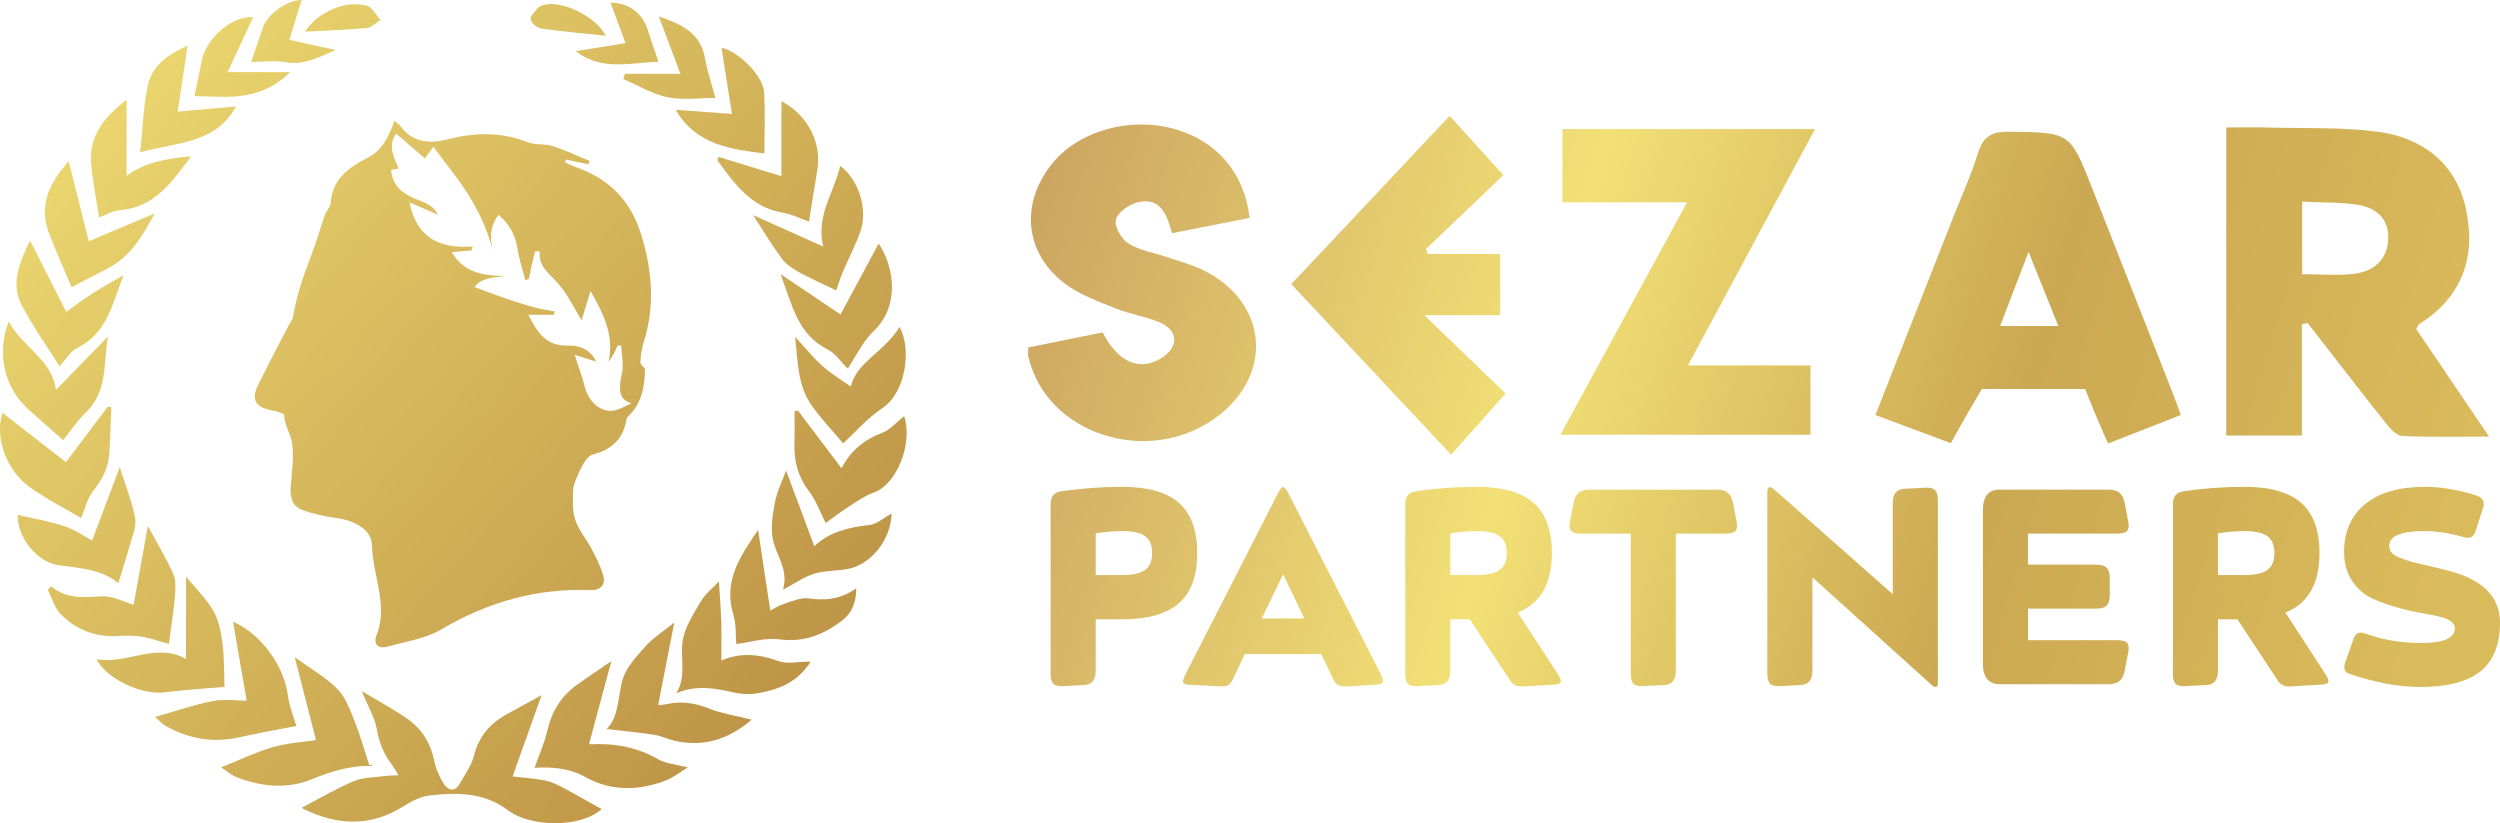 <svg width="659" height="217" viewBox="0 0 659 217" fill="none" xmlns="http://www.w3.org/2000/svg">
<path d="M606.786 85.481V114.798H586.84V33.595C590.368 33.595 593.935 33.511 597.496 33.611C607.329 33.885 617.265 33.456 626.966 34.757C638.562 36.311 647.321 43.075 649.956 54.775C652.763 67.237 649.33 78.166 637.762 85.384C637.47 85.566 637.345 86.015 636.906 86.719C643.026 95.754 649.248 104.939 656.121 115.086C647.758 115.086 640.498 115.275 633.263 114.931C631.764 114.859 630.074 113.032 628.959 111.628C622.001 102.867 615.182 93.997 608.317 85.163C607.806 85.269 607.296 85.375 606.786 85.481ZM606.85 72.276C611.794 72.276 616.243 72.694 620.577 72.167C625.606 71.555 629.206 68.59 629.532 63.175C629.852 57.851 626.494 54.813 621.708 54.026C616.931 53.24 611.994 53.422 606.85 53.166V72.276Z" fill="url(#paint0_linear_1319_4421)"/>
<path d="M494.349 109.402C501.47 91.311 508.318 73.921 515.161 56.528C517.282 51.138 519.729 45.845 521.403 40.319C522.784 35.76 525.287 34.641 529.834 34.712C545.66 34.962 545.66 34.783 551.507 49.652C558.573 67.62 565.646 85.584 572.707 103.554C573.397 105.311 574.023 107.094 574.87 109.382C568.334 111.946 562.109 114.387 555.756 116.879C555.121 116.061 549.807 103.192 549.698 102.545C549.118 102.545 543.892 102.545 534.725 102.545C529.957 102.545 526.473 102.545 522.409 102.545C520.667 105.449 516.875 111.985 514.245 116.819C508.047 114.508 501.602 112.106 494.349 109.402ZM534.725 66.399C531.851 73.89 529.591 79.778 527.232 85.927H542.572C539.979 79.474 537.624 73.612 534.725 66.399Z" fill="url(#paint1_linear_1319_4421)"/>
<path d="M411.87 53.338V34.019H478.438C467.272 54.786 456.354 75.093 444.939 96.324H477.245V114.603H411.32C422.342 94.377 433.27 74.325 444.708 53.338H411.87Z" fill="url(#paint2_linear_1319_4421)"/>
<path d="M329.396 57.43C322.463 58.802 315.874 60.106 308.957 61.475C307.612 56.684 305.973 51.879 299.895 53.327C297.635 53.865 294.647 55.969 294.148 57.912C293.693 59.683 295.627 63.073 297.46 64.197C300.491 66.057 304.3 66.63 307.757 67.816C311.037 68.94 314.453 69.827 317.522 71.384C334.231 79.866 335.757 98.755 320.738 109.912C302.778 123.253 275.69 114.524 271.057 93.892C270.939 93.367 271.042 92.792 271.042 91.596C277.595 90.265 284.152 88.933 290.637 87.616C294.786 95.597 300.465 97.978 306.224 94.341C310.687 91.522 310.69 87.232 305.885 85.073C302.222 83.427 298.069 82.9 294.329 81.391C289.715 79.531 284.823 77.817 280.895 74.902C270.104 66.894 268.831 53.819 277.224 43.272C284.246 34.45 298.034 30.594 309.986 34.11C320.903 37.322 328.041 45.694 329.396 57.43Z" fill="url(#paint3_linear_1319_4421)"/>
<path d="M396.873 103.742C391.624 109.639 387.399 114.385 382.524 119.861C367.82 104.174 353.598 89.003 340.375 74.896C353.377 61.084 367.517 46.063 382.121 30.548C387.135 36.071 391.477 40.854 396.296 46.163C389.738 52.421 382.812 59.029 375.886 65.638C376.065 66.073 376.245 66.509 376.425 66.944H395.454V83.082H375.454C383.335 90.683 390.348 97.448 396.873 103.742Z" fill="url(#paint4_linear_1319_4421)"/>
<path d="M276.942 177.525V132.933C276.942 130.902 277.859 129.762 279.692 129.514C285.192 128.722 290.543 128.325 295.745 128.325C302.533 128.325 307.537 129.737 310.758 132.561C313.978 135.386 315.588 139.795 315.588 145.79C315.588 151.785 313.978 156.195 310.758 159.019C307.537 161.843 302.533 163.255 295.745 163.255H288.833V176.782C288.833 179.259 287.793 180.522 285.712 180.572L280.138 180.869C278.949 180.919 278.107 180.696 277.611 180.2C277.165 179.705 276.942 178.813 276.942 177.525ZM288.833 140.588V151.587H295.745C298.569 151.587 300.601 151.141 301.839 150.25C303.078 149.358 303.697 147.871 303.697 145.79C303.697 143.709 303.078 142.223 301.839 141.331C300.601 140.439 298.569 139.993 295.745 139.993C293.664 139.993 291.36 140.192 288.833 140.588Z" fill="url(#paint5_linear_1319_4421)"/>
<path d="M312.527 177.673L336.904 129.96C337.449 128.92 337.895 128.4 338.241 128.4C338.588 128.4 339.034 128.92 339.579 129.96L363.882 177.525C364.476 178.664 364.674 179.432 364.476 179.829C364.328 180.225 363.683 180.448 362.544 180.498L355.261 180.943C354.171 180.993 353.353 180.869 352.808 180.572C352.263 180.324 351.792 179.779 351.396 178.937L348.275 172.397H328.134L324.79 179.457C324.245 180.498 323.278 180.993 321.891 180.943L313.493 180.498C312.552 180.448 312.007 180.25 311.858 179.903C311.759 179.507 311.982 178.763 312.527 177.673ZM332.593 163.032H343.815L338.241 151.364L332.593 163.032Z" fill="url(#paint6_linear_1319_4421)"/>
<path d="M370.422 177.525V132.933C370.422 130.902 371.339 129.762 373.172 129.514C378.424 128.722 383.775 128.325 389.225 128.325C396.013 128.325 401.017 129.737 404.238 132.561C407.458 135.386 409.069 139.795 409.069 145.79C409.069 153.866 406.071 159.094 400.076 161.472L410.481 177.45C411.273 178.59 411.571 179.383 411.372 179.829C411.224 180.225 410.53 180.448 409.291 180.498L401.414 180.943C399.977 181.043 398.912 180.597 398.218 179.606L387.442 163.255H382.313V176.782C382.313 179.259 381.273 180.522 379.192 180.572L373.618 180.869C372.429 180.919 371.587 180.696 371.091 180.2C370.645 179.705 370.422 178.813 370.422 177.525ZM382.313 140.588V151.587H389.225C392.049 151.587 394.081 151.141 395.319 150.25C396.558 149.358 397.177 147.871 397.177 145.79C397.177 143.709 396.558 142.223 395.319 141.331C394.081 140.439 392.049 139.993 389.225 139.993C387.144 139.993 384.84 140.192 382.313 140.588Z" fill="url(#paint7_linear_1319_4421)"/>
<path d="M456.837 132.636L457.803 137.69C458.001 138.78 457.877 139.548 457.431 139.993C456.985 140.439 456.118 140.662 454.83 140.662H441.75V176.782C441.75 179.259 440.71 180.522 438.629 180.572L433.055 180.869C431.865 180.919 431.023 180.696 430.528 180.2C430.082 179.705 429.859 178.813 429.859 177.525V140.662H416.779C415.49 140.662 414.623 140.439 414.177 139.993C413.732 139.548 413.608 138.78 413.806 137.69L414.772 132.636C415.02 131.348 415.466 130.431 416.11 129.886C416.803 129.341 417.77 129.068 419.008 129.068H452.601C453.839 129.068 454.781 129.341 455.425 129.886C456.118 130.431 456.589 131.348 456.837 132.636Z" fill="url(#paint8_linear_1319_4421)"/>
<path d="M502.056 128.845L507.63 128.548C508.819 128.499 509.636 128.722 510.082 129.217C510.578 129.713 510.825 130.604 510.825 131.893V180.126C510.825 180.77 510.602 181.092 510.157 181.092C509.859 181.092 509.512 180.894 509.116 180.498L477.753 152.182V176.782C477.753 179.259 476.713 180.522 474.632 180.572L469.058 180.869C467.869 180.919 467.026 180.696 466.531 180.2C466.085 179.705 465.862 178.813 465.862 177.525V129.96C465.862 128.92 466.085 128.4 466.531 128.4C466.878 128.4 467.448 128.771 468.24 129.514L498.934 156.641V132.636C498.934 130.158 499.975 128.895 502.056 128.845Z" fill="url(#paint9_linear_1319_4421)"/>
<path d="M527.075 129.068H555.837C557.076 129.068 558.017 129.341 558.661 129.886C559.355 130.431 559.825 131.348 560.073 132.636L561.039 137.69C561.237 138.78 561.114 139.548 560.668 139.993C560.222 140.439 559.355 140.662 558.066 140.662H534.582V148.837H552.641C553.88 148.837 554.772 149.11 555.317 149.655C555.862 150.2 556.134 151.117 556.134 152.405V156.864C556.134 158.152 555.862 159.069 555.317 159.614C554.772 160.159 553.88 160.431 552.641 160.431H534.582V168.755H558.066C559.355 168.755 560.222 168.978 560.668 169.424C561.114 169.87 561.237 170.638 561.039 171.728L560.073 176.782C559.825 178.07 559.355 178.986 558.661 179.531C558.017 180.076 557.076 180.349 555.837 180.349H527.15C524.177 180.349 522.69 178.54 522.69 174.924V134.494C522.69 130.877 524.152 129.068 527.075 129.068Z" fill="url(#paint10_linear_1319_4421)"/>
<path d="M572.769 177.525V132.933C572.769 130.902 573.686 129.762 575.519 129.514C580.771 128.722 586.122 128.325 591.572 128.325C598.36 128.325 603.364 129.737 606.584 132.561C609.805 135.386 611.415 139.795 611.415 145.79C611.415 153.866 608.418 159.094 602.422 161.472L612.827 177.45C613.62 178.59 613.917 179.383 613.719 179.829C613.57 180.225 612.877 180.448 611.638 180.498L603.76 180.943C602.323 181.043 601.258 180.597 600.564 179.606L589.788 163.255H584.66V176.782C584.66 179.259 583.62 180.522 581.539 180.572L575.965 180.869C574.776 180.919 573.933 180.696 573.438 180.2C572.992 179.705 572.769 178.813 572.769 177.525ZM584.66 140.588V151.587H591.572C594.396 151.587 596.427 151.141 597.666 150.25C598.905 149.358 599.524 147.871 599.524 145.79C599.524 143.709 598.905 142.223 597.666 141.331C596.427 140.439 594.396 139.993 591.572 139.993C589.491 139.993 587.187 140.192 584.66 140.588Z" fill="url(#paint11_linear_1319_4421)"/>
<path d="M618.199 174.626L620.354 168.532C620.899 166.848 621.989 166.352 623.624 167.046C628.182 168.681 633.038 169.498 638.19 169.498C644.136 169.498 647.109 168.21 647.109 165.634C647.109 164.99 646.836 164.445 646.291 163.999C645.796 163.503 645.028 163.107 643.987 162.81C642.996 162.512 641.956 162.265 640.866 162.066C639.776 161.868 638.414 161.62 636.778 161.323C635.143 160.976 633.707 160.629 632.468 160.283C629.892 159.589 627.563 158.771 625.482 157.83C623.203 156.79 621.37 155.204 619.982 153.074C618.595 150.943 617.901 148.441 617.901 145.567C617.901 140.117 619.759 135.881 623.475 132.859C627.241 129.836 632.468 128.325 639.157 128.325C643.269 128.325 647.679 129.044 652.386 130.481C653.476 130.827 654.169 131.273 654.467 131.818C654.813 132.363 654.813 133.131 654.467 134.122L652.609 139.845C652.311 140.786 651.89 141.381 651.345 141.628C650.8 141.876 650.032 141.827 649.041 141.48C645.523 140.489 642.179 139.993 639.008 139.993C632.864 139.993 629.792 141.306 629.792 143.932C629.792 144.626 630.04 145.245 630.536 145.79C631.031 146.286 631.799 146.732 632.839 147.128C633.93 147.524 634.97 147.871 635.961 148.169C637.001 148.416 638.389 148.738 640.123 149.135C641.857 149.531 643.269 149.878 644.359 150.175C654.12 152.454 659 157.087 659 164.073C659 169.919 657.266 174.23 653.798 177.005C650.379 179.73 645.053 181.092 637.819 181.092C632.418 181.092 626.275 179.953 619.388 177.673C618.05 177.228 617.654 176.212 618.199 174.626Z" fill="url(#paint12_linear_1319_4421)"/>
<path d="M103.988 31.853C104.744 32.51 105.29 32.833 105.631 33.305C108.9 37.833 113.674 37.866 118.169 36.691C125.363 34.811 132.217 34.803 139.178 37.509C141.173 38.285 143.619 37.841 145.682 38.505C149.01 39.576 152.193 41.101 155.437 42.434C155.325 42.727 155.213 43.02 155.101 43.313C153.137 42.898 151.173 42.483 149.208 42.068C149.122 42.311 149.035 42.554 148.948 42.797C149.897 43.218 150.823 43.705 151.799 44.049C160.5 47.12 166.217 52.753 169.025 61.864C171.981 71.458 172.699 80.816 169.617 90.421C169.108 92.006 168.926 93.722 168.806 95.392C168.764 95.978 169.36 96.609 170.023 97.106C169.982 101.802 169.193 106.475 165.363 109.964C165.289 110.031 165.22 110.137 165.205 110.234C164.386 115.423 161.661 118.354 156.335 119.785C154.316 120.327 152.859 123.911 151.808 126.391C151.585 126.917 151.159 128.069 151.121 128.787C150.976 131.514 150.802 134.433 151.614 136.967C152.49 139.703 154.549 142.039 155.918 144.641C157.088 146.864 158.249 149.145 158.98 151.533C159.746 154.033 158.388 155.642 155.76 155.544C141.572 155.013 128.609 158.657 116.353 165.891C112.143 168.376 106.881 169.121 102.046 170.47C99.643 171.141 98.373 169.716 99.24 167.511C102.426 159.409 98.208 151.726 98.063 143.816C97.988 139.707 93.731 137.235 88.575 136.524C85.507 136.1 82.394 135.463 79.516 134.358C76.988 133.387 76.413 130.944 76.621 128.264C76.922 124.388 77.553 120.41 76.974 116.641C76.613 114.289 74.926 112.098 74.914 109.402C74.912 108.974 72.801 108.401 71.612 108.161C67.349 107.298 66.148 105.413 67.99 101.586C70.63 96.1 73.529 90.738 76.323 85.326C76.613 84.764 77.123 84.25 77.216 83.663C78.144 77.869 80.072 72.39 82.186 66.945C83.472 63.633 84.385 60.177 85.565 56.819C85.979 55.64 87.115 54.59 87.187 53.435C87.583 47.116 92.109 44.046 96.846 41.617C100.934 39.52 102.433 35.946 103.988 31.853ZM166.448 106.328C163.385 105.455 163.235 103.108 163.542 100.587C163.707 99.231 164.155 97.889 164.161 96.539C164.169 94.72 163.875 92.9 163.711 91.08C163.409 91.09 163.107 91.1 162.805 91.109C162.458 91.852 162.154 92.619 161.754 93.332C161.347 94.054 160.845 94.722 160.385 95.414C161.941 88.612 159.324 83.116 155.66 76.735C154.603 80.183 153.795 82.816 153.305 84.417C151.489 81.496 149.715 77.702 147.069 74.674C144.86 72.144 141.89 70.339 142.26 66.24L140.994 66.272C140.447 68.712 139.901 71.152 139.355 73.592L138.486 73.833C137.807 71.206 136.897 68.614 136.504 65.945C135.942 62.135 134.36 59.097 131.396 56.625C128.784 60.162 129.254 63.614 130.164 67.271C129.022 61.91 126.857 57.016 124.17 52.495C121.337 47.729 117.699 43.444 114.225 38.691C113.191 40.123 112.549 41.014 112.007 41.766C109.461 39.572 107.019 37.468 104.42 35.228C102.177 38.505 103.773 41.357 105.094 44.437C104.377 44.556 103.77 44.656 103.088 44.769C103.432 48.665 105.682 50.73 108.873 52.156C111.296 53.238 114.16 53.811 115.429 56.597C112.978 55.529 110.636 54.508 107.942 53.334C109.904 63.007 116.153 65.58 124.624 64.967C124.507 65.315 124.389 65.662 124.272 66.009C122.632 66.156 120.993 66.302 119.08 66.473C122.438 72.105 127.654 72.683 133.163 72.747C130.042 73.195 126.96 73.149 125.071 75.662C127.765 76.661 130.331 77.671 132.937 78.562C135.549 79.455 138.182 80.3 140.844 81.029C142.597 81.51 144.417 81.747 146.207 82.093C146.147 82.392 146.087 82.691 146.027 82.989H139.267C141.585 87.518 143.873 91.24 149.604 91.089C152.584 91.01 155.558 91.93 157.138 95.301C154.865 94.586 152.82 93.943 151.472 93.519C152.365 96.296 153.428 99.144 154.186 102.072C155.183 105.922 158.371 108.788 161.772 108.239C163.315 107.99 164.747 107.048 166.448 106.328Z" fill="url(#paint13_linear_1319_4421)"/>
<path d="M95.322 182.144C99.649 184.735 103.335 186.76 106.827 189.079C110.836 191.74 113.396 195.44 114.39 200.296C114.842 202.505 115.784 204.731 117.003 206.627C118.086 208.311 119.886 208.919 121.198 206.558C122.514 204.19 124.248 201.897 124.882 199.343C126.154 194.223 129.099 190.73 133.563 188.283C136.578 186.63 139.596 184.98 142.757 183.249C140.152 190.567 137.661 197.562 135.129 204.675C137.543 204.954 140.512 205.172 143.429 205.686C144.946 205.953 146.447 206.601 147.824 207.326C151.508 209.267 155.12 211.343 158.598 213.275C152.841 218.384 139.712 217.989 133.939 213.607C127.625 208.816 120.384 208.855 113.114 209.7C110.74 209.976 108.347 211.289 106.256 212.599C97.638 217.997 88.958 217.568 80.13 213.308C79.943 213.218 79.764 213.088 79.62 212.939C79.48 212.794 79.389 212.601 79.576 212.887C84.097 210.538 88.537 207.912 93.242 205.917C95.673 204.886 98.572 204.941 101.268 204.57C102.375 204.418 103.506 204.436 105.031 204.355C104.347 203.227 103.953 202.395 103.397 201.692C101.2 198.913 99.976 195.867 99.345 192.291C98.78 189.084 96.953 186.1 95.322 182.144Z" fill="url(#paint14_linear_1319_4421)"/>
<path d="M58.295 202.279C63.088 200.365 67.412 198.257 71.964 196.937C75.832 195.816 79.962 195.604 83.298 195.093C81.569 188.352 79.705 181.08 77.691 173.223C81.737 176.166 85.82 178.456 88.974 181.663C91.18 183.906 92.34 187.314 93.564 190.364C95.047 194.059 96.105 197.925 97.347 201.717C97.638 201.63 97.928 201.543 98.219 201.456C98.115 201.611 98.008 201.904 97.908 201.901C92.363 201.766 87.317 203.295 82.166 205.417C75.756 208.059 68.929 207.4 62.439 204.9C60.859 204.292 59.516 203.069 58.295 202.279Z" fill="url(#paint15_linear_1319_4421)"/>
<path d="M140.904 202.401C142.08 199.052 143.517 195.861 144.301 192.516C145.464 187.551 147.87 183.547 151.976 180.596C154.934 178.47 157.974 176.457 161.16 174.269C159.148 181.732 157.239 188.815 155.29 196.048C155.162 195.997 155.432 196.206 155.692 196.193C162.011 195.877 167.953 196.943 173.554 200.167C175.567 201.326 178.161 201.472 181.308 202.293C179.074 203.639 177.39 205.016 175.461 205.75C168.36 208.454 161.13 208.623 154.409 204.883C149.853 202.347 145.133 202.135 140.904 202.401Z" fill="url(#paint16_linear_1319_4421)"/>
<path d="M78.108 191.37C73.276 192.322 68.176 193.218 63.128 194.347C56.234 195.891 49.782 194.817 43.701 191.368C42.587 190.737 41.712 189.685 40.906 188.983C46.066 187.517 50.968 185.804 56.01 184.81C59.097 184.202 62.401 184.698 65.025 184.698C63.874 178.032 62.648 170.936 61.425 163.855C68.843 167.158 74.846 175.44 75.863 183.198C76.26 186.222 77.474 189.138 78.108 191.37Z" fill="url(#paint17_linear_1319_4421)"/>
<path d="M198.138 189.708C192.029 194.932 185.382 197.038 177.657 195.223C175.925 194.816 174.277 193.968 172.533 193.704C168.376 193.074 164.185 192.671 159.924 192.166C163.186 188.897 162.814 183.924 164.038 179.383C164.931 176.068 167.704 173.103 170.111 170.405C172.171 168.097 174.902 166.39 177.741 164.089C176.266 171.65 174.893 178.688 173.485 185.905C174.161 185.816 175.079 185.754 175.97 185.567C179.684 184.787 183.143 185.287 186.721 186.707C190.171 188.075 193.938 188.643 198.138 189.708Z" fill="url(#paint18_linear_1319_4421)"/>
<path d="M221.835 123.432C224.008 119.078 227.549 115.997 232.454 114.135C234.679 113.291 236.426 111.184 238.349 109.682C240.716 117.114 236.294 127.659 230.426 129.788C227.996 130.669 225.783 132.223 223.578 133.637C221.396 135.036 219.347 136.644 217.641 137.872C216.13 134.902 215.1 131.891 213.265 129.5C210.397 125.764 209.291 121.723 209.418 117.149C209.498 114.244 209.433 111.335 209.433 108.428C209.731 108.359 210.03 108.29 210.328 108.22C214.17 113.3 218.012 118.379 221.835 123.432Z" fill="url(#paint19_linear_1319_4421)"/>
<path d="M17.379 121.835C20.88 117.185 24.632 112.202 28.384 107.22C28.705 107.269 29.026 107.317 29.348 107.366C29.165 111.56 29.09 115.761 28.765 119.944C28.481 123.603 26.791 126.619 24.486 129.527C22.942 131.476 22.383 134.208 21.397 136.555C16.944 133.906 11.999 131.451 7.608 128.236C1.412 123.7 -1.389 114.902 0.668 108.825C6.33 113.233 12.024 117.667 17.379 121.835Z" fill="url(#paint20_linear_1319_4421)"/>
<path d="M13.501 154.553C17.506 157.932 21.958 157.473 26.655 157.19C29.687 157.007 32.836 158.75 35.217 159.426C36.399 152.906 37.627 146.128 38.98 138.659C41.403 143.14 43.786 147.065 45.65 151.225C46.408 152.917 46.298 155.141 46.127 157.083C45.757 161.264 45.092 165.419 44.531 169.705C43.924 169.539 42.623 169.248 41.366 168.827C38.071 167.724 34.837 167.369 31.256 167.633C25.443 168.062 19.981 166.081 15.878 161.744C14.315 160.092 13.669 157.569 12.605 155.442C12.903 155.146 13.202 154.849 13.501 154.553Z" fill="url(#paint21_linear_1319_4421)"/>
<path d="M194.077 169.778C193.889 167.597 194.126 164.7 193.331 162.122C190.574 153.174 195.12 146.628 199.836 139.665C200.942 147.018 201.982 153.924 203.038 160.939C203.975 160.462 205.189 159.631 206.531 159.212C208.715 158.53 211.083 157.43 213.196 157.736C217.544 158.366 221.497 157.991 225.713 155.091C225.697 158.972 224.458 161.661 222.026 163.53C217.167 167.263 211.928 169.414 205.403 168.531C201.645 168.022 197.643 169.329 194.077 169.778Z" fill="url(#paint22_linear_1319_4421)"/>
<path d="M190.146 174.109C194.948 172.013 199.928 172.322 205.142 174.243C207.507 175.114 210.458 174.391 213.706 174.391C210.17 179.979 205.121 181.795 199.7 182.749C197.676 183.105 195.441 182.99 193.428 182.533C188.444 181.401 183.534 180.471 178.297 182.744C180.946 178.304 179.338 173.648 179.899 169.253C180.375 165.53 182.749 161.948 184.714 158.555C185.878 156.544 187.88 155.02 189.511 153.271C189.739 157.069 190.02 160.462 190.124 163.862C190.226 167.151 190.146 170.446 190.146 174.109Z" fill="url(#paint23_linear_1319_4421)"/>
<path d="M49.035 152.017C51.685 155.234 54.421 157.829 56.216 160.964C57.648 163.466 58.286 166.583 58.645 169.505C59.142 173.554 59.047 177.676 59.178 181.057C54.385 181.48 48.81 181.827 43.274 182.5C37.264 183.232 28.011 178.924 25.476 173.811C33.584 175.122 41.361 169.261 49.035 173.712V152.017Z" fill="url(#paint24_linear_1319_4421)"/>
<path d="M224.3 101.926C225.538 95.629 233.343 92.586 237.109 86.18C240.337 91.856 238.85 103.368 232.636 107.536C228.603 110.241 225.315 114.065 222.26 116.868C219.585 113.674 216.322 110.338 213.73 106.542C210.287 101.5 210.318 95.453 209.595 88.784C212.389 91.8 214.445 94.398 216.89 96.553C219.321 98.693 222.143 100.387 224.3 101.926Z" fill="url(#paint25_linear_1319_4421)"/>
<path d="M16.655 116.039C13.779 113.489 10.448 110.629 7.222 107.655C1.115 102.026 -0.967 92.933 2.305 84.743C5.953 91.555 13.759 94.769 14.728 102.788C19.413 97.982 23.94 93.34 28.467 88.697C27.204 95.556 28.515 103.105 22.65 108.706C20.366 110.887 18.605 113.619 16.655 116.039Z" fill="url(#paint26_linear_1319_4421)"/>
<path d="M207.212 124.011C209.814 131.003 212.193 137.397 214.648 143.994C218.545 140.253 223.661 138.974 229.184 138.379C231.193 138.162 233.04 136.438 235.032 135.364C234.843 142.316 229.606 148.884 223.324 150.009C220.432 150.528 217.371 150.375 214.601 151.227C211.95 152.043 209.577 153.765 206.39 155.457C207.959 150.178 204.636 146.51 203.741 142.253C203.083 139.126 203.676 135.614 204.276 132.379C204.782 129.65 206.101 127.073 207.212 124.011Z" fill="url(#paint27_linear_1319_4421)"/>
<path d="M223.45 97.172C221.72 95.456 220.274 93.174 218.207 92.14C213.52 89.796 210.894 85.984 209.066 81.385C207.975 78.639 207.046 75.829 205.755 72.244C211.805 76.323 216.954 79.795 221.566 82.904C224.901 76.696 228.257 70.451 231.625 64.18C235.903 70.692 237.098 80.782 230.309 87.27C227.362 90.086 225.536 94.081 223.45 97.172Z" fill="url(#paint28_linear_1319_4421)"/>
<path d="M24.278 142.48C26.635 136.223 28.959 130.053 31.569 123.126C33.101 128.008 34.81 132.213 35.627 136.585C36.031 138.75 34.9 141.252 34.271 143.549C33.352 146.905 32.26 150.214 31.181 153.739C27.109 150.252 21.441 149.741 15.681 149.019C9.472 148.241 4.472 141.292 4.649 135.696C8.698 136.656 12.97 137.393 17.046 138.732C19.764 139.625 22.203 141.374 24.278 142.48Z" fill="url(#paint29_linear_1319_4421)"/>
<path d="M7.918 63.406C11.232 69.932 14.386 76.141 17.452 82.18C19.503 80.739 21.884 78.949 24.384 77.345C26.933 75.71 29.599 74.259 32.606 72.497C29.624 79.799 28.441 87.723 20.434 91.659C18.539 92.59 17.289 94.839 15.683 96.545C12.398 91.306 8.682 86.102 5.741 80.488C2.692 74.669 5.209 69.112 7.918 63.406Z" fill="url(#paint30_linear_1319_4421)"/>
<path d="M213.255 58.434C210.993 57.634 208.747 56.462 206.373 56.07C197.889 54.672 193.571 48.35 189.052 42.193C189.169 41.913 189.285 41.632 189.401 41.352C195.075 43.093 200.749 44.835 205.982 46.441V26.657C213.055 30.442 216.691 37.707 215.42 45.039C214.619 49.659 213.92 54.296 213.255 58.434Z" fill="url(#paint31_linear_1319_4421)"/>
<path d="M220.444 76.536C217.216 74.989 213.937 73.569 210.814 71.862C209.101 70.925 207.297 69.77 206.155 68.246C203.527 64.738 201.278 60.944 198.504 56.698C204.878 59.555 210.578 62.111 217.001 64.99C215.019 56.833 219.9 50.664 221.479 43.718C226.3 47.289 228.883 55.185 226.792 61.053C225.49 64.708 223.654 68.169 222.143 71.754C221.41 73.492 220.873 75.314 220.444 76.536Z" fill="url(#paint32_linear_1319_4421)"/>
<path d="M40.824 56.24C37.569 62.156 34.338 67.807 28.139 70.895C25.028 72.445 21.968 74.096 18.871 75.708C17.005 71.274 14.792 66.419 12.905 61.439C10.194 54.281 12.828 48.401 18.101 42.521C19.981 50 21.723 56.927 23.397 63.586C28.687 61.356 34.633 58.85 40.824 56.24Z" fill="url(#paint33_linear_1319_4421)"/>
<path d="M26.131 57.345C25.442 52.84 24.484 48.12 24.045 43.353C23.35 35.807 27.526 30.756 33.375 26.298V46.332C38.17 42.745 44.169 41.733 50.379 41.212C45.413 47.807 40.842 54.706 31.502 55.416C29.649 55.556 27.872 56.694 26.131 57.345Z" fill="url(#paint34_linear_1319_4421)"/>
<path d="M201.496 40.461C192.828 39.341 183.517 38.29 178.102 28.943C183.153 29.319 188.234 29.697 192.943 30.048C192.072 24.532 191.136 18.606 190.187 12.597C194.635 13.512 201.145 19.962 201.412 24.253C201.756 29.759 201.496 35.304 201.496 40.461Z" fill="url(#paint35_linear_1319_4421)"/>
<path d="M62.236 28.039C56.871 37.938 46.507 37.472 36.949 40.155C37.579 34.233 37.775 28.345 38.935 22.654C40.027 17.302 44.306 14.334 49.465 12.037C48.544 18.121 47.667 23.921 46.835 29.423C51.636 28.991 57.024 28.507 62.236 28.039Z" fill="url(#paint36_linear_1319_4421)"/>
<path d="M59.989 19.017H76.424C72.442 23.016 68.248 24.569 63.993 25.209C59.769 25.844 55.375 25.348 51.271 25.348C51.881 22.363 52.562 19.233 53.153 16.086C54.259 10.199 61.037 4.113 66.746 4.532C64.502 9.341 62.35 13.954 59.989 19.017Z" fill="url(#paint37_linear_1319_4421)"/>
<path d="M164.735 19.459H179.362C177.468 14.429 175.661 9.631 173.659 4.314C179.691 6.425 184.657 8.651 185.841 15.349C186.478 18.95 187.681 22.451 188.579 25.814C184.499 25.814 180.08 26.463 175.959 25.63C171.909 24.812 168.16 22.49 164.279 20.828C164.431 20.372 164.583 19.915 164.735 19.459Z" fill="url(#paint38_linear_1319_4421)"/>
<path d="M76.285 10.496C80.614 11.455 84.578 12.333 88.541 13.21C84.264 14.836 80.347 17.291 75.42 16.418C72.387 15.88 69.182 16.318 66.202 16.318C67.274 13.196 68.31 10.282 69.274 7.346C70.478 3.68 75.907 -0.104 79.497 0.002C78.466 3.369 77.407 6.829 76.285 10.496Z" fill="url(#paint39_linear_1319_4421)"/>
<path d="M173.568 16.302C166.353 16.451 158.753 18.865 151.745 13.498C156.093 12.791 160.159 12.131 164.898 11.361C163.535 7.694 162.219 4.154 160.935 0.703C165.549 0.711 169.275 3.335 170.671 7.673C171.592 10.535 172.583 13.374 173.568 16.302Z" fill="url(#paint40_linear_1319_4421)"/>
<path d="M159.654 9.43C153.678 8.789 148.141 8.305 142.648 7.514C141.579 7.36 140.152 6.165 139.875 5.173C139.659 4.402 140.898 3.139 141.643 2.218C142.007 1.768 142.687 1.498 143.276 1.32C147.86 -0.071 157.24 4.335 159.654 9.43Z" fill="url(#paint41_linear_1319_4421)"/>
<path d="M80.345 8.349C83.808 3.132 91.135 -0.089 96.748 1.532C98.177 1.945 99.136 3.991 100.311 5.287C99.077 6.021 97.891 7.277 96.6 7.398C91.23 7.9 85.828 8.059 80.345 8.349Z" fill="url(#paint42_linear_1319_4421)"/>
<defs>
<linearGradient id="paint0_linear_1319_4421" x1="271" y1="63.5" x2="659" y2="181" gradientUnits="userSpaceOnUse">
<stop stop-color="#CCA661"/>
<stop offset="0.341" stop-color="#F2E076"/>
<stop offset="0.648" stop-color="#CBA852"/>
<stop offset="0.939" stop-color="#DABB5B"/>
</linearGradient>
<linearGradient id="paint1_linear_1319_4421" x1="271" y1="63.5" x2="659" y2="181" gradientUnits="userSpaceOnUse">
<stop stop-color="#CCA661"/>
<stop offset="0.341" stop-color="#F2E076"/>
<stop offset="0.648" stop-color="#CBA852"/>
<stop offset="0.939" stop-color="#DABB5B"/>
</linearGradient>
<linearGradient id="paint2_linear_1319_4421" x1="271" y1="63.5" x2="659" y2="181" gradientUnits="userSpaceOnUse">
<stop stop-color="#CCA661"/>
<stop offset="0.341" stop-color="#F2E076"/>
<stop offset="0.648" stop-color="#CBA852"/>
<stop offset="0.939" stop-color="#DABB5B"/>
</linearGradient>
<linearGradient id="paint3_linear_1319_4421" x1="271" y1="63.5" x2="659" y2="181" gradientUnits="userSpaceOnUse">
<stop stop-color="#CCA661"/>
<stop offset="0.341" stop-color="#F2E076"/>
<stop offset="0.648" stop-color="#CBA852"/>
<stop offset="0.939" stop-color="#DABB5B"/>
</linearGradient>
<linearGradient id="paint4_linear_1319_4421" x1="271" y1="63.5" x2="659" y2="181" gradientUnits="userSpaceOnUse">
<stop stop-color="#CCA661"/>
<stop offset="0.341" stop-color="#F2E076"/>
<stop offset="0.648" stop-color="#CBA852"/>
<stop offset="0.939" stop-color="#DABB5B"/>
</linearGradient>
<linearGradient id="paint5_linear_1319_4421" x1="271" y1="63.5" x2="659" y2="181" gradientUnits="userSpaceOnUse">
<stop stop-color="#CCA661"/>
<stop offset="0.341" stop-color="#F2E076"/>
<stop offset="0.648" stop-color="#CBA852"/>
<stop offset="0.939" stop-color="#DABB5B"/>
</linearGradient>
<linearGradient id="paint6_linear_1319_4421" x1="271" y1="63.5" x2="659" y2="181" gradientUnits="userSpaceOnUse">
<stop stop-color="#CCA661"/>
<stop offset="0.341" stop-color="#F2E076"/>
<stop offset="0.648" stop-color="#CBA852"/>
<stop offset="0.939" stop-color="#DABB5B"/>
</linearGradient>
<linearGradient id="paint7_linear_1319_4421" x1="271" y1="63.5" x2="659" y2="181" gradientUnits="userSpaceOnUse">
<stop stop-color="#CCA661"/>
<stop offset="0.341" stop-color="#F2E076"/>
<stop offset="0.648" stop-color="#CBA852"/>
<stop offset="0.939" stop-color="#DABB5B"/>
</linearGradient>
<linearGradient id="paint8_linear_1319_4421" x1="271" y1="63.5" x2="659" y2="181" gradientUnits="userSpaceOnUse">
<stop stop-color="#CCA661"/>
<stop offset="0.341" stop-color="#F2E076"/>
<stop offset="0.648" stop-color="#CBA852"/>
<stop offset="0.939" stop-color="#DABB5B"/>
</linearGradient>
<linearGradient id="paint9_linear_1319_4421" x1="271" y1="63.5" x2="659" y2="181" gradientUnits="userSpaceOnUse">
<stop stop-color="#CCA661"/>
<stop offset="0.341" stop-color="#F2E076"/>
<stop offset="0.648" stop-color="#CBA852"/>
<stop offset="0.939" stop-color="#DABB5B"/>
</linearGradient>
<linearGradient id="paint10_linear_1319_4421" x1="271" y1="63.5" x2="659" y2="181" gradientUnits="userSpaceOnUse">
<stop stop-color="#CCA661"/>
<stop offset="0.341" stop-color="#F2E076"/>
<stop offset="0.648" stop-color="#CBA852"/>
<stop offset="0.939" stop-color="#DABB5B"/>
</linearGradient>
<linearGradient id="paint11_linear_1319_4421" x1="271" y1="63.5" x2="659" y2="181" gradientUnits="userSpaceOnUse">
<stop stop-color="#CCA661"/>
<stop offset="0.341" stop-color="#F2E076"/>
<stop offset="0.648" stop-color="#CBA852"/>
<stop offset="0.939" stop-color="#DABB5B"/>
</linearGradient>
<linearGradient id="paint12_linear_1319_4421" x1="271" y1="63.5" x2="659" y2="181" gradientUnits="userSpaceOnUse">
<stop stop-color="#CCA661"/>
<stop offset="0.341" stop-color="#F2E076"/>
<stop offset="0.648" stop-color="#CBA852"/>
<stop offset="0.939" stop-color="#DABB5B"/>
</linearGradient>
<linearGradient id="paint13_linear_1319_4421" x1="0" y1="0" x2="239.442" y2="216.519" gradientUnits="userSpaceOnUse">
<stop stop-color="#F1E075"/>
<stop offset="1" stop-color="#B6883F"/>
</linearGradient>
<linearGradient id="paint14_linear_1319_4421" x1="0" y1="0" x2="239.442" y2="216.519" gradientUnits="userSpaceOnUse">
<stop stop-color="#F1E075"/>
<stop offset="1" stop-color="#B6883F"/>
</linearGradient>
<linearGradient id="paint15_linear_1319_4421" x1="0" y1="0" x2="239.442" y2="216.519" gradientUnits="userSpaceOnUse">
<stop stop-color="#F1E075"/>
<stop offset="1" stop-color="#B6883F"/>
</linearGradient>
<linearGradient id="paint16_linear_1319_4421" x1="0" y1="0" x2="239.442" y2="216.519" gradientUnits="userSpaceOnUse">
<stop stop-color="#F1E075"/>
<stop offset="1" stop-color="#B6883F"/>
</linearGradient>
<linearGradient id="paint17_linear_1319_4421" x1="0" y1="0" x2="239.442" y2="216.519" gradientUnits="userSpaceOnUse">
<stop stop-color="#F1E075"/>
<stop offset="1" stop-color="#B6883F"/>
</linearGradient>
<linearGradient id="paint18_linear_1319_4421" x1="0" y1="0" x2="239.442" y2="216.519" gradientUnits="userSpaceOnUse">
<stop stop-color="#F1E075"/>
<stop offset="1" stop-color="#B6883F"/>
</linearGradient>
<linearGradient id="paint19_linear_1319_4421" x1="0" y1="0" x2="239.442" y2="216.519" gradientUnits="userSpaceOnUse">
<stop stop-color="#F1E075"/>
<stop offset="1" stop-color="#B6883F"/>
</linearGradient>
<linearGradient id="paint20_linear_1319_4421" x1="0" y1="0" x2="239.442" y2="216.519" gradientUnits="userSpaceOnUse">
<stop stop-color="#F1E075"/>
<stop offset="1" stop-color="#B6883F"/>
</linearGradient>
<linearGradient id="paint21_linear_1319_4421" x1="0" y1="0" x2="239.442" y2="216.519" gradientUnits="userSpaceOnUse">
<stop stop-color="#F1E075"/>
<stop offset="1" stop-color="#B6883F"/>
</linearGradient>
<linearGradient id="paint22_linear_1319_4421" x1="0" y1="0" x2="239.442" y2="216.519" gradientUnits="userSpaceOnUse">
<stop stop-color="#F1E075"/>
<stop offset="1" stop-color="#B6883F"/>
</linearGradient>
<linearGradient id="paint23_linear_1319_4421" x1="0" y1="0" x2="239.442" y2="216.519" gradientUnits="userSpaceOnUse">
<stop stop-color="#F1E075"/>
<stop offset="1" stop-color="#B6883F"/>
</linearGradient>
<linearGradient id="paint24_linear_1319_4421" x1="0" y1="0" x2="239.442" y2="216.519" gradientUnits="userSpaceOnUse">
<stop stop-color="#F1E075"/>
<stop offset="1" stop-color="#B6883F"/>
</linearGradient>
<linearGradient id="paint25_linear_1319_4421" x1="0" y1="0" x2="239.442" y2="216.519" gradientUnits="userSpaceOnUse">
<stop stop-color="#F1E075"/>
<stop offset="1" stop-color="#B6883F"/>
</linearGradient>
<linearGradient id="paint26_linear_1319_4421" x1="0" y1="0" x2="239.442" y2="216.519" gradientUnits="userSpaceOnUse">
<stop stop-color="#F1E075"/>
<stop offset="1" stop-color="#B6883F"/>
</linearGradient>
<linearGradient id="paint27_linear_1319_4421" x1="0" y1="0" x2="239.442" y2="216.519" gradientUnits="userSpaceOnUse">
<stop stop-color="#F1E075"/>
<stop offset="1" stop-color="#B6883F"/>
</linearGradient>
<linearGradient id="paint28_linear_1319_4421" x1="0" y1="0" x2="239.442" y2="216.519" gradientUnits="userSpaceOnUse">
<stop stop-color="#F1E075"/>
<stop offset="1" stop-color="#B6883F"/>
</linearGradient>
<linearGradient id="paint29_linear_1319_4421" x1="0" y1="0" x2="239.442" y2="216.519" gradientUnits="userSpaceOnUse">
<stop stop-color="#F1E075"/>
<stop offset="1" stop-color="#B6883F"/>
</linearGradient>
<linearGradient id="paint30_linear_1319_4421" x1="0" y1="0" x2="239.442" y2="216.519" gradientUnits="userSpaceOnUse">
<stop stop-color="#F1E075"/>
<stop offset="1" stop-color="#B6883F"/>
</linearGradient>
<linearGradient id="paint31_linear_1319_4421" x1="0" y1="0" x2="239.442" y2="216.519" gradientUnits="userSpaceOnUse">
<stop stop-color="#F1E075"/>
<stop offset="1" stop-color="#B6883F"/>
</linearGradient>
<linearGradient id="paint32_linear_1319_4421" x1="0" y1="0" x2="239.442" y2="216.519" gradientUnits="userSpaceOnUse">
<stop stop-color="#F1E075"/>
<stop offset="1" stop-color="#B6883F"/>
</linearGradient>
<linearGradient id="paint33_linear_1319_4421" x1="0" y1="0" x2="239.442" y2="216.519" gradientUnits="userSpaceOnUse">
<stop stop-color="#F1E075"/>
<stop offset="1" stop-color="#B6883F"/>
</linearGradient>
<linearGradient id="paint34_linear_1319_4421" x1="0" y1="0" x2="239.442" y2="216.519" gradientUnits="userSpaceOnUse">
<stop stop-color="#F1E075"/>
<stop offset="1" stop-color="#B6883F"/>
</linearGradient>
<linearGradient id="paint35_linear_1319_4421" x1="0" y1="0" x2="239.442" y2="216.519" gradientUnits="userSpaceOnUse">
<stop stop-color="#F1E075"/>
<stop offset="1" stop-color="#B6883F"/>
</linearGradient>
<linearGradient id="paint36_linear_1319_4421" x1="0" y1="0" x2="239.442" y2="216.519" gradientUnits="userSpaceOnUse">
<stop stop-color="#F1E075"/>
<stop offset="1" stop-color="#B6883F"/>
</linearGradient>
<linearGradient id="paint37_linear_1319_4421" x1="0" y1="0" x2="239.442" y2="216.519" gradientUnits="userSpaceOnUse">
<stop stop-color="#F1E075"/>
<stop offset="1" stop-color="#B6883F"/>
</linearGradient>
<linearGradient id="paint38_linear_1319_4421" x1="0" y1="0" x2="239.442" y2="216.519" gradientUnits="userSpaceOnUse">
<stop stop-color="#F1E075"/>
<stop offset="1" stop-color="#B6883F"/>
</linearGradient>
<linearGradient id="paint39_linear_1319_4421" x1="0" y1="0" x2="239.442" y2="216.519" gradientUnits="userSpaceOnUse">
<stop stop-color="#F1E075"/>
<stop offset="1" stop-color="#B6883F"/>
</linearGradient>
<linearGradient id="paint40_linear_1319_4421" x1="0" y1="0" x2="239.442" y2="216.519" gradientUnits="userSpaceOnUse">
<stop stop-color="#F1E075"/>
<stop offset="1" stop-color="#B6883F"/>
</linearGradient>
<linearGradient id="paint41_linear_1319_4421" x1="0" y1="0" x2="239.442" y2="216.519" gradientUnits="userSpaceOnUse">
<stop stop-color="#F1E075"/>
<stop offset="1" stop-color="#B6883F"/>
</linearGradient>
<linearGradient id="paint42_linear_1319_4421" x1="0" y1="0" x2="239.442" y2="216.519" gradientUnits="userSpaceOnUse">
<stop stop-color="#F1E075"/>
<stop offset="1" stop-color="#B6883F"/>
</linearGradient>
</defs>
</svg>
